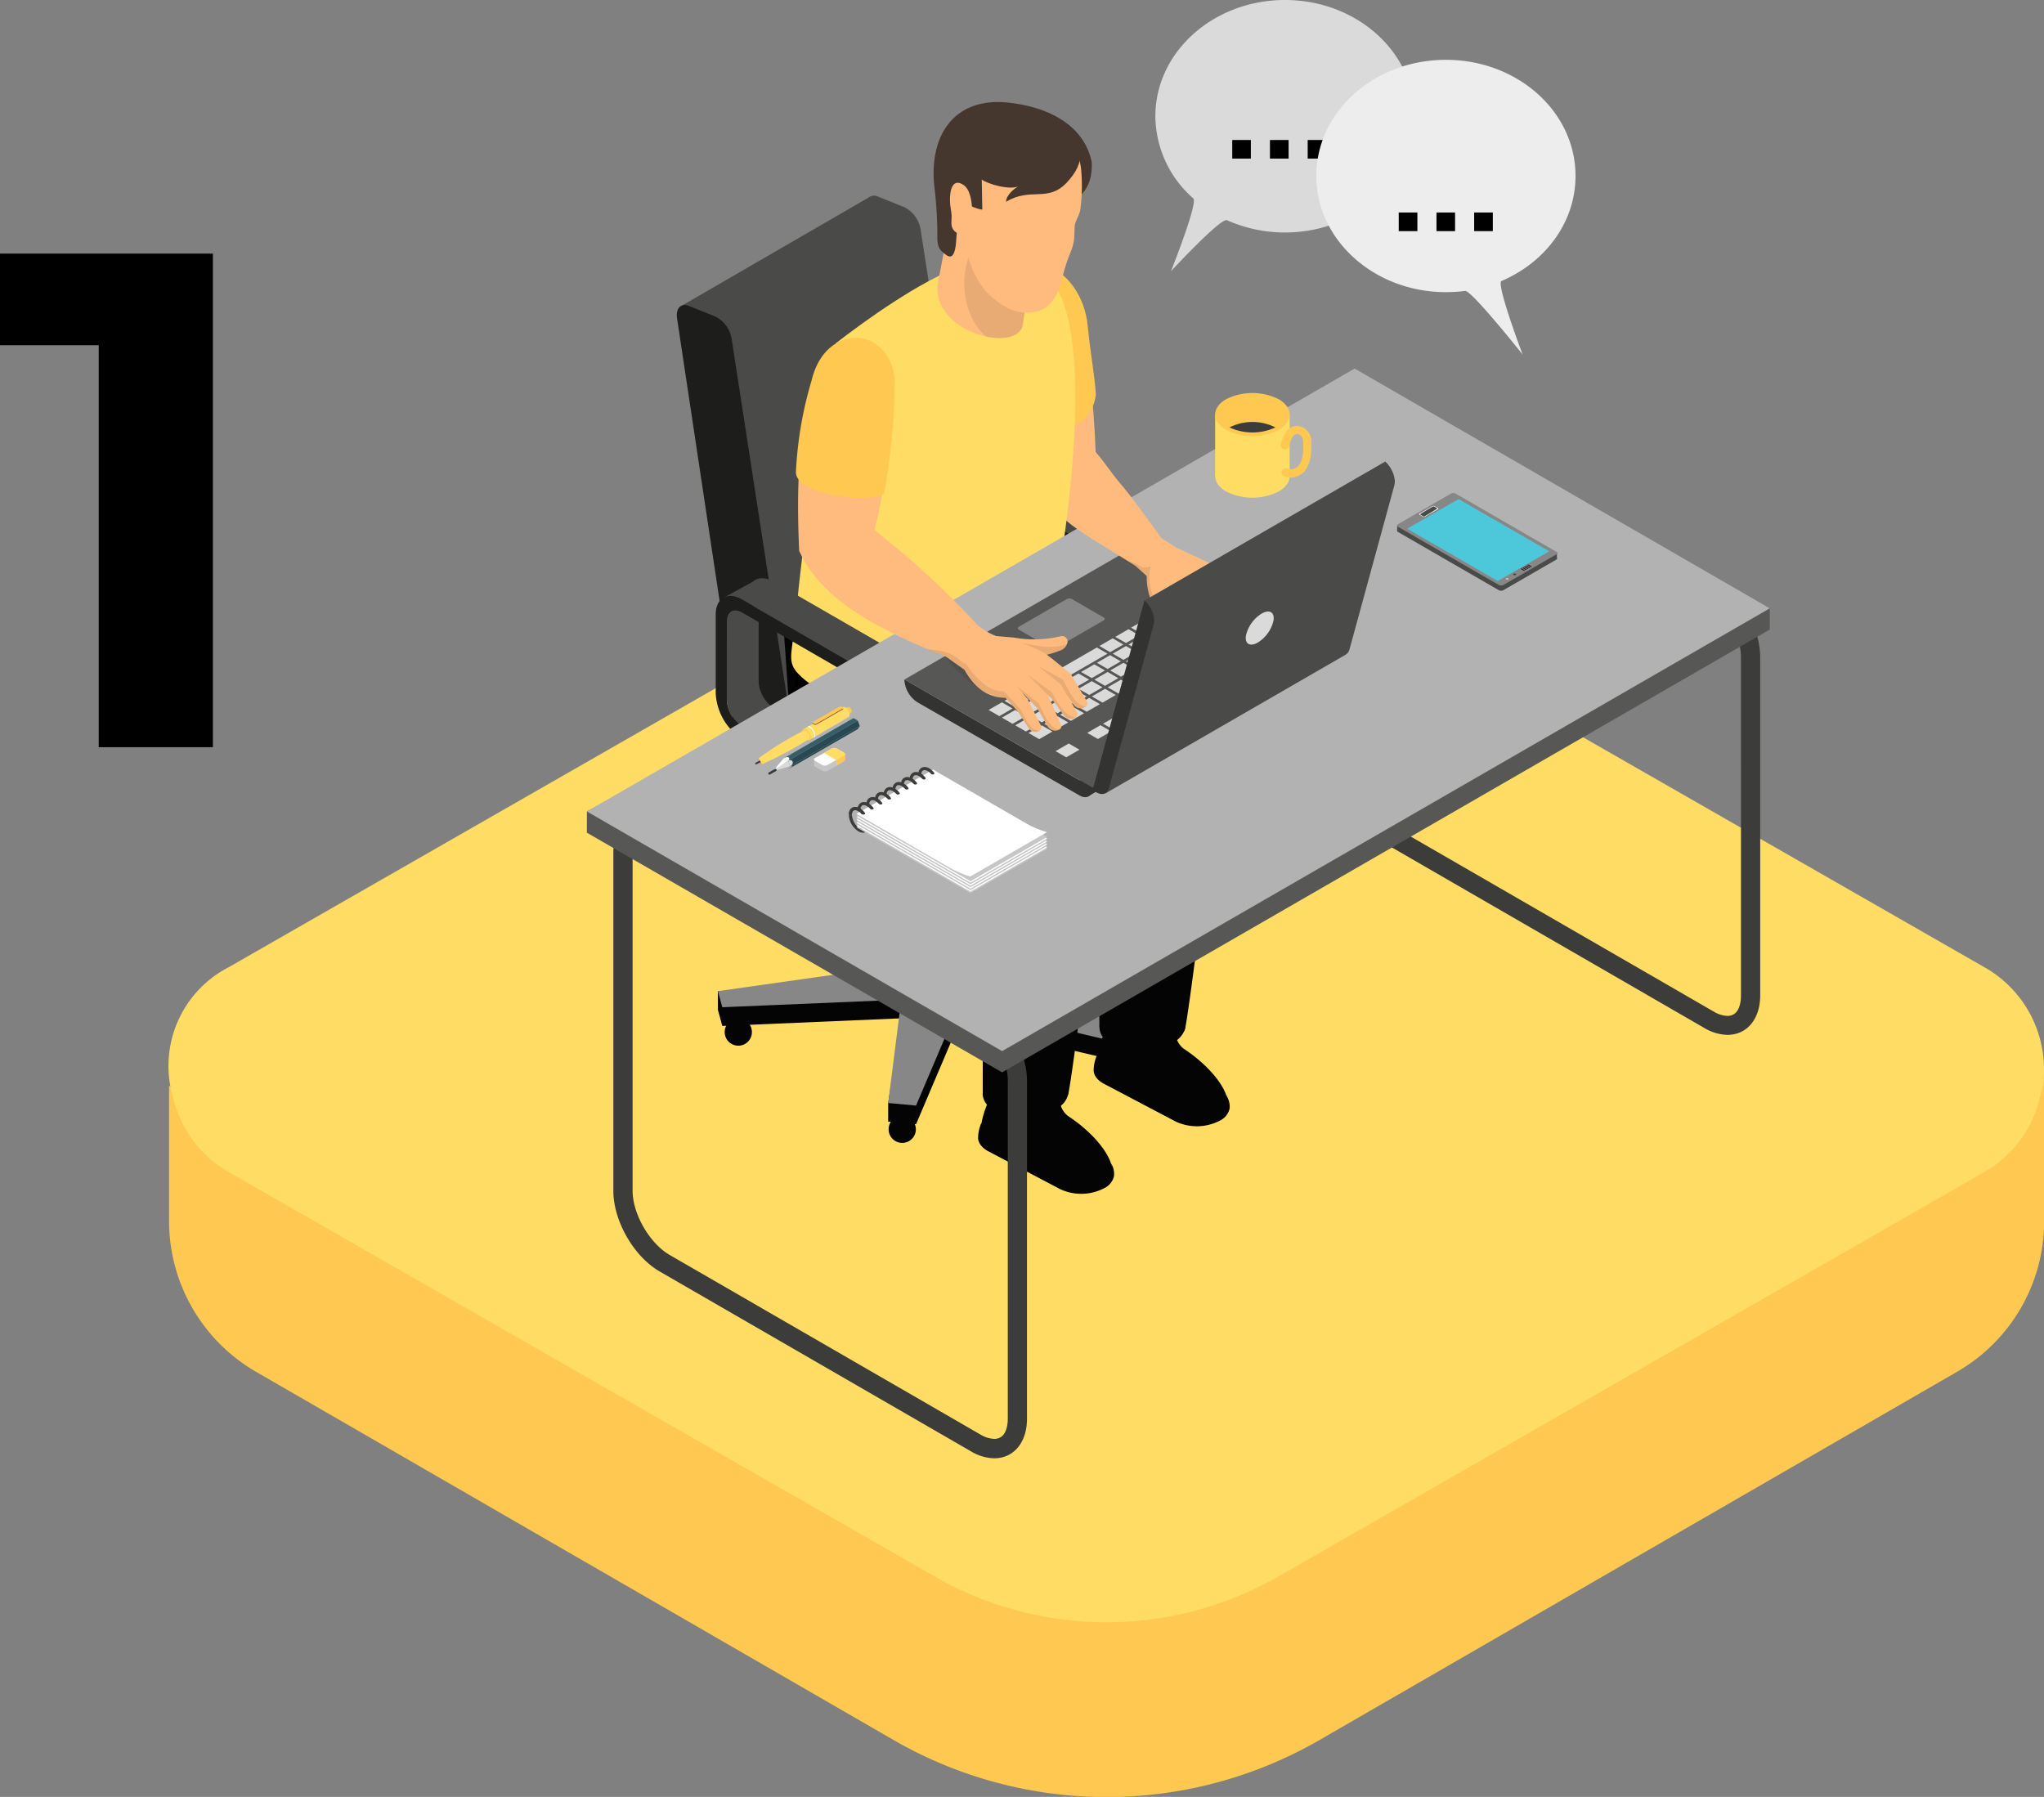 <?xml version="1.0" encoding="UTF-8"?> <svg xmlns="http://www.w3.org/2000/svg" viewBox="0 0 409.96 360.41"><rect x="0" y="0" width="409.96" height="360.41" fill="#808080" stroke="none"/> <defs> <style>.cls-1{fill:#ffc850;}.cls-2{fill:#ffdc64;}.cls-3{fill:#030403;}.cls-4{fill:#878787;}.cls-5{fill:#4a4a49;}.cls-11,.cls-6,.cls-7{fill:#1d1d1b;}.cls-7{opacity:0.2;}.cls-8{fill:#ffbb7d;}.cls-9{fill:#575756;}.cls-10{fill:#45362e;}.cls-11{opacity:0.1;}.cls-12{fill:#3c3c3b;}.cls-13{fill:#b2b2b2;}.cls-14,.cls-25{fill:#fff;}.cls-15{fill:#eb9481;}.cls-16{fill:#824639;}.cls-17{fill:#375d68;}.cls-18{fill:#284952;}.cls-19{fill:#dadada;}.cls-20{fill:#c6c6c6;}.cls-21{fill:#333332;}.cls-22{fill:#4dc8db;}.cls-23{fill:#273340;}.cls-24,.cls-25{opacity:0.5;}.cls-26{fill:#ededed;}</style> </defs> <title>zayavka1</title> <g id="Слой_2" data-name="Слой 2"> <g id="Слой_1-2" data-name="Слой 1"> <path class="cls-1" d="M272.49,304.38a101.1,101.1,0,0,1-101.1,0L33.91,217.77v27.15a34.94,34.94,0,0,0,17.46,30.24L179.21,349a85.46,85.46,0,0,0,85.46,0L392.5,275.16A34.9,34.9,0,0,0,410,244.93V214.54Z"></path> <path class="cls-2" d="M398,194,256.34,112.83a69.26,69.26,0,0,0-68.81,0L45.87,194A22.27,22.27,0,0,0,34.79,220.4a23.26,23.26,0,0,0,11.08,14.69l141.66,81.15a69.26,69.26,0,0,0,68.81,0L398,235.08a23.25,23.25,0,0,0,11.07-14.69,25.36,25.36,0,0,0,.69-2.83A23.52,23.52,0,0,0,398,194Z"></path> <path class="cls-3" d="M215.66,186.3a2.73,2.73,0,1,0,2.73-2.73A2.72,2.72,0,0,0,215.66,186.3Z"></path> <path class="cls-3" d="M222.07,213.85a2.73,2.73,0,1,0,2.72-2.72A2.72,2.72,0,0,0,222.07,213.85Z"></path> <path class="cls-3" d="M178.23,226.51a2.73,2.73,0,1,0,2.72-2.73A2.72,2.72,0,0,0,178.23,226.51Z"></path> <path class="cls-3" d="M145.35,207a2.73,2.73,0,1,0,2.72-2.72A2.72,2.72,0,0,0,145.35,207Z"></path> <path class="cls-3" d="M165.53,180.47a2.72,2.72,0,1,0,2.72-2.72A2.72,2.72,0,0,0,165.53,180.47Z"></path> <polygon class="cls-3" points="165.34 178.35 165.34 174.6 170.39 176.86 189.36 194.53 216.85 181.11 220.85 179.68 220.85 183.42 197.62 199.3 228.21 206.5 228.21 210.25 225.64 213.16 192.31 205.31 183.73 225.49 178.14 224.98 178.14 221.24 180.77 204.25 144.87 205.78 143.99 202.55 143.99 198.8 178.95 197.59 165.34 178.35"></polygon> <polygon class="cls-4" points="165.34 174.6 170.39 173.12 189.36 190.78 216.85 177.37 220.85 179.68 197.62 195.55 228.21 206.5 225.64 209.41 192.31 201.56 183.73 221.75 178.14 221.24 180.77 200.51 144.87 202.03 143.99 198.8 178.95 193.84 165.34 174.6"></polygon> <path class="cls-3" d="M184.13,194.24c-2,1.19-2,3.11,0,4.3a8.26,8.26,0,0,0,7.44,0c2.05-1.19,2.05-3.11,0-4.3A8.26,8.26,0,0,0,184.13,194.24Z"></path> <rect class="cls-3" x="182.59" y="162.54" width="10.52" height="33.85"></rect> <path class="cls-5" d="M188.24,130.73l41.59,24c1.92,1.11,3.47.21,3.47-2,0-5.25-3.59-11.46-8-14l-37-21.38c-1.91-1.11-3.47-.21-3.47,2v5.39A7.7,7.7,0,0,0,188.24,130.73Z"></path> <path class="cls-5" d="M173.72,42l2.13,14.15,8.48,56.27a6,6,0,0,0,.52,1.67,6.24,6.24,0,0,0,2.29,2.65L192.9,120a2,2,0,0,0,1.93.25,2.33,2.33,0,0,0,.89-2.56l-1-6.31-9.34-60.6-.73-4.71a6.13,6.13,0,0,0-3.24-4.51l-5.34-2.14a1.74,1.74,0,0,0-1.66.07A2.41,2.41,0,0,0,173.72,42Z"></path> <polygon class="cls-5" points="194.49 176.81 232.61 154.73 185.93 117.02 147.67 139.14 194.49 176.81"></polygon> <polygon class="cls-5" points="136.88 61.24 174.44 39.49 194.94 120.21 157.19 142.01 136.88 61.24"></polygon> <path class="cls-3" d="M150.32,152.65l41.59,24c1.91,1.11,3.47.21,3.47-2,0-5.25-3.59-11.46-8-14l-37-21.38c-1.92-1.11-3.47-.21-3.47,2v5.38A7.67,7.67,0,0,0,150.32,152.65Z"></path> <path class="cls-6" d="M157.79,139.62,146.75,68a6.13,6.13,0,0,0-3.24-4.5l-5.33-2.14c-1.61-.64-2.69.5-2.38,2.52l10.6,70.43a6.45,6.45,0,0,0,2.82,4.31l5.76,3.32C156.78,143,158.14,141.86,157.79,139.62Z"></path> <path class="cls-5" d="M224.62,131v2.56l1.11.64c2.91,1.68,5.27.32,5.27-3v-15.8a11.67,11.67,0,0,0-5.27-9.13L199.46,91.09c-2.91-1.68-5.27-.32-5.27,3v1.29l2.22,1.28V95.41c0-1.94,1.37-2.73,3.05-1.76l26.27,15.16a6.77,6.77,0,0,1,3.05,5.29v15.8c0,1.94-1.37,2.73-3.05,1.76Z"></path> <polygon class="cls-5" points="223.04 138.29 229.59 134.5 229.59 111.95 226.97 108.19 195.86 90.66 189.28 94.44 218.72 110.03 222.97 116.34 223.04 138.29"></polygon> <path class="cls-5" d="M193.08,97.33l1.11.64,2.22,1.28v12a6.77,6.77,0,0,0,3.05,5.28l22.94,13.24v3.84c0,1.95-1.37,2.73-3.06,1.76l-26.26-15.16A6.73,6.73,0,0,1,190,114.9V99.08C190,97.15,191.38,96.35,193.08,97.33Z"></path> <path class="cls-6" d="M187.8,97.8v15.82a11.66,11.66,0,0,0,5.28,9.12l26.26,15.16c2.91,1.68,5.28.32,5.28-3v-15.8a11.7,11.7,0,0,0-5.28-9.14L196.41,96.69l-2.22-1.28-1.11-.65C190.17,93.09,187.8,94.46,187.8,97.8ZM190,99.08c0-1.93,1.35-2.73,3.05-1.75l1.11.64,2.22,1.28,22.93,13.24a6.74,6.74,0,0,1,3.06,5.29v15.8c0,1.95-1.37,2.73-3.06,1.76l-26.26-15.16A6.73,6.73,0,0,1,190,114.9Z"></path> <path class="cls-3" d="M222.88,233.51c-1-3.23-4.59-7-8.72-9.7a4.36,4.36,0,0,1-1.58-2.87c-.09-.41-.2-.88-.3-1.32a5,5,0,0,0-1.28-2.46l-10.28-.59c-.46.69-.93,1.41-1.37,2.15s-.75,1.39-1.07,2.13a18.17,18.17,0,0,0-1.46,4.64,17.12,17.12,0,0,0-.39,2.72,3.12,3.12,0,0,0,1.95,2.71l14.2,7.48a9.78,9.78,0,0,0,8.89-.32,3.38,3.38,0,0,0,1.68-2.25,5.24,5.24,0,0,0,0-.56A5.59,5.59,0,0,0,222.88,233.51Z"></path> <path class="cls-3" d="M223.43,235.9c-.1.33,0,0,0,0a3.52,3.52,0,0,1-1.71,2.29,10,10,0,0,1-9.07.33l-14.47-7.63c-2.23-1.23-2-2.77-2-2.77a7.32,7.32,0,0,1,.71-3c-.46,1.22,4.53,3.06,6.67,4.89a36.75,36.75,0,0,0,10,6.15,13.25,13.25,0,0,0,4.28,1.1A5.43,5.43,0,0,0,222,236a2.84,2.84,0,0,0,.87-2.62A4,4,0,0,1,223.43,235.9Z"></path> <path class="cls-3" d="M220.5,165l-12.42,7.58L198.42,167l-35.49-20.68a9.85,9.85,0,0,1-4.89-7.88l-1.24-17.78c11.66,6.2,25.74,11.73,37.67,17.74a94.17,94.17,0,0,1,16.4,10C216.92,153.28,220.68,158.69,220.5,165Z"></path> <path class="cls-3" d="M197.12,219.38c-.1-16,.57-51.72,1.56-53.51a17.4,17.4,0,0,1,5-5.71c2.74-1.8,5.94-3.43,9.16-2.81A9.62,9.62,0,0,1,220.5,165c.67,3.9-5.55,52.2-6.25,54.43s-6.3.48-8.55,1.15Z"></path> <path class="cls-3" d="M214.22,219.56a4.18,4.18,0,0,1-1.62,2.36,7.44,7.44,0,0,1-.68.49,8,8,0,0,1-.91.49,6.37,6.37,0,0,1-1,.4,13.57,13.57,0,0,1-10.27-.43,6.28,6.28,0,0,1-1.47-1,3.41,3.41,0,0,1-1.18-2.45,4.35,4.35,0,0,1,2.38-3.52,13.42,13.42,0,0,1,12.15-.46C213.71,216.48,214.57,218,214.22,219.56Z"></path> <path class="cls-3" d="M246.06,220c-1-3.24-4.59-7-8.71-9.7a4.32,4.32,0,0,1-1.58-2.88c-.1-.41-.2-.87-.3-1.31a5,5,0,0,0-1.29-2.47L223.91,203c-.47.68-.94,1.4-1.38,2.14s-.75,1.39-1.07,2.13a23,23,0,0,0-1.84,7.36,3.08,3.08,0,0,0,1.94,2.71l14.21,7.48a9.78,9.78,0,0,0,8.89-.31,3.45,3.45,0,0,0,1.68-2.25,5.43,5.43,0,0,0,0-.57A5.24,5.24,0,0,0,246.06,220Z"></path> <path class="cls-3" d="M246.62,222.36c-.1.32,0,0,0,0a3.56,3.56,0,0,1-1.72,2.29,10,10,0,0,1-9.06.32l-14.48-7.62c-2.23-1.23-2-2.77-2-2.77a7.12,7.12,0,0,1,.7-3c-.46,1.21,4.53,3.05,6.67,4.89a37.26,37.26,0,0,0,10,6.14,13.58,13.58,0,0,0,4.29,1.11,5.45,5.45,0,0,0,4.07-1.36,2.87,2.87,0,0,0,.87-2.63A4,4,0,0,1,246.62,222.36Z"></path> <path class="cls-3" d="M243.87,151.62l-12.41,7.59-46.12-24.27c-2.84-1.65-3.71-6.65-3.93-9.93l1.18-15C208.67,123.9,245.38,133.54,243.87,151.62Z"></path> <path class="cls-3" d="M220.5,206c-.09-16,.57-51.71,1.56-53.5a17.09,17.09,0,0,1,5-5.71c2.74-1.8,5.94-3.43,9.16-2.81a9.57,9.57,0,0,1,7.68,7.69c.68,3.89-5.55,52.59-6.25,54.83s-6.29.08-8.54.74Z"></path> <path class="cls-3" d="M235.07,202.15c3.43,1.8,3.55,4.95.27,7a13.44,13.44,0,0,1-12.16.47c-3.43-1.81-3.55-4.95-.27-7A13.41,13.41,0,0,1,235.07,202.15Z"></path> <path class="cls-7" d="M210.87,148.41a94.17,94.17,0,0,0-16.4-10c3.63-1.69,5.43-3.54,6.37-8.6a16.34,16.34,0,0,0,1.06,8.84C203.56,142.58,209.54,144.39,210.87,148.41Z"></path> <path class="cls-8" d="M219.75,90.66c-.43-10.76-1.09-13.92-2.16-24.78-1.21-12.32-13.7-17.6-16.6-5.24-.51,8.77,1.71,21,3.64,34.37,2.47,5.4,5.29,6,9.27,9.45,4.63-2,8.47-4.38,10.9-7.36C222.88,94.89,221.61,92.77,219.75,90.66Z"></path> <path class="cls-1" d="M218.16,65.34c-1.21-12.32-14.67-18-17.58-5.6-.38,6.6,1,15.68,2.54,25.45,3.09,2.72,15.44,3.09,16.68-6C219.58,75.39,218.71,71,218.16,65.34Z"></path> <path d="M160,134.44c0,.08-1,4.08-1.23,5.63,11.29,12.24,41.26,6.74,45.63-1.62.33-1.87,1-3.6,1.28-6.08C195.09,141.76,168.72,142.21,160,134.44Z"></path> <path class="cls-9" d="M194.6,143.64a19.52,19.52,0,0,1-6.07,1.54l.74-3.46a24.16,24.16,0,0,0,6.08-1.54Z"></path> <path class="cls-2" d="M208.13,132.05c-9.11,8.17-38.31,14-48.28,2.81-2.07-2.34-.85-4.45-.41-10,.62-5.88,1.21-11.28,1.81-16.19,2.35-19.19,4.54-31.3,6.14-37.48.29-1.2,0-1.6.27-2.36,6-4.65,16.66-12.27,24.56-15.21C200,52.29,201.64,54,206,54,224.65,54.06,211.09,129.37,208.13,132.05Z"></path> <path class="cls-10" d="M212.12,41.6c4.77-1.25,7.09-4.25,6.84-9.06-1.23-6.24-6.88-10.83-16.58-11.94-10.86-1.25-16.45,6.45-14.86,17.83A84.28,84.28,0,0,1,188,48c.13,2.18.95,2.76,2.92,3.45Z"></path> <path class="cls-8" d="M197.83,67.51c3.25.7,6.26.19,7.14-1.76a1.86,1.86,0,0,0,.1-.25l.87-5.46.26-1.64L190.35,45l-2,10.55C186.55,62.06,192.5,66.39,197.83,67.51Z"></path> <path class="cls-11" d="M197.83,67.51c3.25.7,6.26.19,7.14-1.76a1.86,1.86,0,0,0,.1-.25l.87-5.46-11.69-8.35C192.1,57.86,194.22,64.63,197.83,67.51Z"></path> <path class="cls-8" d="M216.84,34c-.65-6.79-7.27-10.31-14.5-11.28-9.9-1.34-13.05,5.42-13.9,13a49.26,49.26,0,0,0,1.4,11.62l4.41,4.28a17.35,17.35,0,0,0,3.37,6.67c2.3,2.45,5.3,4.52,8.4,4.4,3.33,0,5.75-1.63,7-6.8,1.21-4.89,1.9-5.13,2.33-7.39.24-1.28.1-2.79.25-3.48s.85-1.91,1.06-2.83A36.37,36.37,0,0,0,216.84,34Z"></path> <path class="cls-10" d="M213.92,36.66c-3.81,4-7.23.82-12.14,3.82,0-1.33,1.69-2.77,2.74-3.24-1.65,1.07-6.46-.32-7.61-1.23,0,.19.11,5.92.11,6-.64.18-4.46-1.56-4.74-1.95,0,0-.08,3-.52,8.49-.33,4.17-1.77,2.79-2.5,2.18-1-.84-1.16-14.75-1.18-15-.24-3,.72-15.42,15.06-13.48C210,23.16,222.17,27.94,213.92,36.66Z"></path> <path class="cls-8" d="M195,42c-.15-1.53-.3-4.13-2-5.06-2.26-1.25-2.53,2-2.46,3.47,0,.94.28,1.86.32,2.81s-.25,2,.32,2.82c1.4,2,3.17-.72,3.56-1.84C195,43.73,195.3,42.3,195,42Z"></path> <path class="cls-5" d="M180.37,156.65v2.56l1.12.65c2.9,1.67,5.26.32,5.26-3V141a11.69,11.69,0,0,0-5.26-9.14l-26.28-15.16c-2.91-1.68-5.26-.32-5.26,3V121l2.21,1.28V121c0-1.94,1.37-2.73,3.05-1.76l26.28,15.16a6.8,6.8,0,0,1,3,5.29v15.81c0,1.93-1.37,2.73-3,1.75Z"></path> <polygon class="cls-5" points="178.79 163.78 185.34 159.99 185.34 137.44 182.72 133.68 151.95 116.15 145.04 119.93 174.47 135.52 178.72 141.82 178.79 163.78"></polygon> <path class="cls-5" d="M148.83,122.82l1.12.64,2.21,1.28v12a6.78,6.78,0,0,0,3.05,5.28l22.94,13.24v3.84c0,2-1.37,2.73-3.06,1.76l-26.26-15.16a6.76,6.76,0,0,1-3.05-5.28V124.57C145.78,122.64,147.14,121.84,148.83,122.82Z"></path> <path class="cls-6" d="M143.55,123.29V139.1a11.66,11.66,0,0,0,5.28,9.13l26.26,15.16c2.91,1.68,5.28.32,5.28-3v-15.8a11.68,11.68,0,0,0-5.28-9.14l-22.93-13.24L150,120.89l-1.12-.64C145.92,118.57,143.55,119.94,143.55,123.29Zm2.23,1.28c0-1.93,1.36-2.73,3.05-1.75l1.12.64,2.21,1.28L175.09,138a6.74,6.74,0,0,1,3.06,5.29v15.8c0,2-1.37,2.73-3.06,1.76l-26.26-15.16a6.76,6.76,0,0,1-3.05-5.28Z"></path> <path class="cls-12" d="M194.69,291.07l-62.31-36c-5.25-3-9.36-10.16-9.36-16.22V171.11c0-4.74,2.64-7.92,6.58-7.92a9.46,9.46,0,0,1,4.71,1.4l62.31,36c5.25,3,9.36,10.16,9.36,16.22v67.77c0,4.74-2.65,7.92-6.58,7.92A9.46,9.46,0,0,1,194.69,291.07Zm-67.81-120v67.77c0,4.65,3.41,10.55,7.44,12.88l62.3,36a5.82,5.82,0,0,0,2.79.89c2.46,0,2.72-2.85,2.72-4.07V216.78c0-4.65-3.4-10.55-7.43-12.88l-62.31-36a5.79,5.79,0,0,0-2.78-.89C127.14,167,126.88,169.89,126.88,171.11Z"></path> <path class="cls-12" d="M341.75,206.14l-62.3-36c-5.26-3-9.37-10.16-9.37-16.22V86.18c0-4.74,2.65-7.93,6.58-7.93a9.48,9.48,0,0,1,4.71,1.41l62.31,36c5.25,3,9.36,10.16,9.36,16.22v67.77c0,4.74-2.64,7.92-6.58,7.92A9.46,9.46,0,0,1,341.75,206.14Zm-67.81-120V154c0,4.65,3.4,10.55,7.43,12.88l62.31,36a5.79,5.79,0,0,0,2.78.89c2.46,0,2.72-2.85,2.72-4.07V131.85c0-4.66-3.41-10.55-7.44-12.88l-62.3-36a5.82,5.82,0,0,0-2.79-.89C274.2,82.11,273.94,85,273.94,86.18Z"></path> <polygon class="cls-9" points="117.71 167.02 200.99 215.09 354.96 126.27 354.96 122.02 271.69 78.17 117.71 162.76 117.71 167.02"></polygon> <polygon class="cls-13" points="117.71 162.76 200.99 210.83 354.96 122.02 271.69 73.92 117.71 162.76"></polygon> <polygon class="cls-2" points="170.15 143.84 163.47 147.78 163.1 148 162.32 148.45 161.1 146.26 161.91 145.81 162.25 145.62 168.99 141.86 170.15 143.84"></polygon> <path class="cls-1" d="M170.84,142.69c0,.33-1.15,1-1.43.84a1.12,1.12,0,0,1-.5-.88c0-.32,1.15-1,1.43-.83A1.1,1.1,0,0,1,170.84,142.69Z"></path> <path class="cls-1" d="M162.6,147.87c0,.56-.4.79-.89.51a2,2,0,0,1-.89-1.54c0-.56.4-.79.89-.51A2,2,0,0,1,162.6,147.87Z"></path> <path class="cls-14" d="M163.5,147.51a2,2,0,0,1,0,.27l-.37.22a.65.65,0,0,0,.17-.49,2,2,0,0,0-.92-1.59.73.73,0,0,0-.38-.12c-.06,0,.28-.18.28-.18l.22.1A2.38,2.38,0,0,1,163.5,147.51Z"></path> <path class="cls-2" d="M170.4,143.31c0,.52-.36.73-.81.47a1.79,1.79,0,0,1-.81-1.41c0-.52.36-.73.81-.47A1.79,1.79,0,0,1,170.4,143.31Z"></path> <path class="cls-15" d="M153,152.94c0,.31-.22.43-.48.28a1.08,1.08,0,0,1-.49-.84c0-.31.22-.43.49-.28A1.1,1.1,0,0,1,153,152.94Z"></path> <path class="cls-2" d="M162.41,147.76a1.52,1.52,0,0,0-.7-1.21.46.46,0,0,0-.5,0,62.49,62.49,0,0,0-9.06,5.55l.7,1.17a65.17,65.17,0,0,0,9.33-5A.53.53,0,0,0,162.41,147.76Z"></path> <path class="cls-16" d="M169,142.31l-5.23,3a.57.57,0,0,1-.51,0l-.16-.09c-.08-.05-.12-.08-.1-.3.1,0,5.33-3,5.33-3a.52.52,0,0,1,.51,0l.16.09c.11,0,.11.14.11.15S169.09,142.27,169,142.31Z"></path> <path class="cls-1" d="M169,142.16l-5.23,3a.57.57,0,0,1-.51,0l-.16-.09c-.14-.09-.14-.22,0-.3l5.23-3a.57.57,0,0,1,.51,0l.16.1A.15.15,0,0,1,169,142.16Z"></path> <path class="cls-12" d="M152.52,152.88a.27.27,0,0,0-.1-.32,7.86,7.86,0,0,0-.92.46.29.29,0,0,0,.09.33,6.56,6.56,0,0,0,.92-.46Z"></path> <polygon class="cls-13" points="157.2 153.81 156.77 152.7 157.2 152.09 158.06 152.59 158.49 153.69 158.06 154.3 157.2 153.81"></polygon> <polygon class="cls-13" points="171.18 145.75 170.75 144.65 171.18 144.03 172.03 144.53 172.46 145.63 172.03 146.25 171.18 145.75"></polygon> <polygon class="cls-17" points="172.03 144.53 158.06 152.59 157.2 152.09 171.18 144.03 172.03 144.53"></polygon> <polygon class="cls-18" points="172.46 145.63 158.49 153.69 158.06 152.59 172.03 144.53 172.46 145.63"></polygon> <polygon class="cls-18" points="172.03 146.25 158.06 154.3 158.49 153.69 172.46 145.63 172.03 146.25"></polygon> <polygon class="cls-14" points="158.06 152.59 154.96 154.74 157.2 152.09 158.06 152.59"></polygon> <polygon class="cls-19" points="158.49 153.69 154.96 154.74 158.06 152.59 158.49 153.69"></polygon> <polygon class="cls-13" points="158.06 154.3 154.96 154.74 158.49 153.69 158.06 154.3"></polygon> <path class="cls-12" d="M154.32,155.37a.23.23,0,0,1-.12-.43l1.28-.74c.06,0,.17,0,.24.12s.08.22,0,.29l-1.27.73A.27.27,0,0,1,154.32,155.37Z"></path> <path class="cls-14" d="M157.2,152.09l.86.5C158.59,152.19,158.27,151.47,157.2,152.09Z"></path> <path class="cls-19" d="M158.06,152.59l.43,1.1C159.46,153.13,158.92,152.09,158.06,152.59Z"></path> <path class="cls-13" d="M158.49,153.69l-.43.61C159,153.78,159.12,153.38,158.49,153.69Z"></path> <path class="cls-20" d="M168.12,151.27c0,.13-.3,0-.3,0a1.1,1.1,0,0,0-1,0l-.59.34-1.32.76h-1.64v1.11a.36.36,0,0,0,.21.3l1.46.84a1.1,1.1,0,0,0,1,0l1.8-1,1.54-.89a.34.34,0,0,0,.2-.32s0-1.06,0-1.06Z"></path> <path class="cls-14" d="M169.28,151.56l-1.55.89-1.79,1a1.1,1.1,0,0,1-1,0l-1.46-.84a.31.31,0,0,1,0-.58l1.82-1,1.52-.88a1.1,1.1,0,0,1,1,0l1.46.84A.31.31,0,0,1,169.28,151.56Z"></path> <path class="cls-1" d="M169.49,151.27v1.06a.37.37,0,0,1-.21.32l-1.54.89v-1.08l1.3-1.19.28-.27A.34.34,0,0,1,169.49,151.27Z"></path> <path class="cls-2" d="M169.49,151.27a.36.36,0,0,1-.21.29l-1.54.9-1.51-.89-.93-.55,1.52-.88a1.1,1.1,0,0,1,1,0l1.46.84C169.43,151.08,169.49,151.17,169.49,151.27Z"></path> <rect class="cls-21" x="216.67" y="153.44" width="11.26" height="3.67" transform="translate(-47.86 131.99) rotate(-30.01)"></rect> <path class="cls-21" d="M181.41,136.29,219.12,158c0,1.7-1.17,2.37-2.62,1.54L184,140.86a5.8,5.8,0,0,1-2.62-4.54Z"></path> <polygon class="cls-9" points="267.28 129.92 229.67 108.42 181.41 136.29 219.12 157.96 267.28 129.92"></polygon> <polygon class="cls-19" points="214.36 149.13 216.51 150.37 213.85 151.9 211.71 150.66 214.36 149.13"></polygon> <polygon class="cls-19" points="222.86 146.7 220.21 148.23 218.06 147 220.71 145.46 222.86 146.7"></polygon> <polygon class="cls-19" points="223.89 143.63 226.03 144.87 223.38 146.4 221.24 145.16 223.89 143.63"></polygon> <polygon class="cls-19" points="227.07 141.8 229.21 143.03 226.56 144.57 224.41 143.33 227.07 141.8"></polygon> <polygon class="cls-19" points="230.24 139.96 232.38 141.2 229.73 142.73 227.59 141.5 230.24 139.96"></polygon> <polygon class="cls-19" points="238.74 137.53 236.08 139.07 233.94 137.83 236.59 136.3 238.74 137.53"></polygon> <polygon class="cls-19" points="239.77 134.46 241.91 135.7 239.26 137.23 237.12 136 239.77 134.46"></polygon> <polygon class="cls-19" points="242.94 132.63 245.09 133.87 242.43 135.4 240.29 134.16 242.94 132.63"></polygon> <polygon class="cls-19" points="234.23 123.33 232.08 122.09 234.74 120.56 236.88 121.8 234.23 123.33"></polygon> <polygon class="cls-19" points="237.4 121.5 235.26 120.26 237.91 118.72 240.06 119.96 237.4 121.5"></polygon> <polygon class="cls-19" points="238.43 118.42 241.09 116.89 243.23 118.13 240.58 119.66 238.43 118.42"></polygon> <polygon class="cls-19" points="200.43 143.64 198.28 142.4 200.94 140.87 203.08 142.11 200.43 143.64"></polygon> <polygon class="cls-19" points="203.6 141.81 201.46 140.57 204.11 139.04 206.26 140.28 203.6 141.81"></polygon> <polygon class="cls-19" points="222.13 131.11 217.32 133.89 216.31 134.47 215.78 134.78 214.46 135.54 212.6 136.61 209.95 138.14 206.78 139.98 204.63 138.74 213.33 133.72 213.64 133.54 219.99 129.87 222.13 131.11"></polygon> <polygon class="cls-19" points="222.65 130.81 220.51 129.57 223.16 128.04 225.31 129.28 222.65 130.81"></polygon> <polygon class="cls-19" points="225.83 128.97 223.69 127.74 226.34 126.2 228.48 127.44 225.83 128.97"></polygon> <polygon class="cls-19" points="226.86 125.9 229.51 124.37 231.66 125.61 229.01 127.14 226.86 125.9"></polygon> <polygon class="cls-19" points="234.75 123.63 237.4 122.1 239.55 123.34 236.89 124.87 234.75 123.63"></polygon> <polygon class="cls-19" points="237.92 121.8 240.58 120.27 242.72 121.5 240.07 123.03 237.92 121.8"></polygon> <polygon class="cls-19" points="241.1 119.96 243.75 118.43 245.9 119.67 243.25 121.2 241.1 119.96"></polygon> <polygon class="cls-19" points="200.95 143.94 203.6 142.41 205.75 143.65 203.09 145.18 200.95 143.94"></polygon> <polygon class="cls-19" points="208.92 141.82 206.27 143.35 204.12 142.11 206.78 140.58 208.92 141.82"></polygon> <polygon class="cls-19" points="212.1 139.98 209.44 141.52 207.3 140.28 209.95 138.75 212.1 139.98"></polygon> <polygon class="cls-19" points="215.27 138.15 212.62 139.68 210.48 138.44 213.13 136.91 215.27 138.15"></polygon> <polygon class="cls-19" points="218.45 136.32 215.79 137.85 213.65 136.61 216.31 135.08 218.45 136.32"></polygon> <polygon class="cls-19" points="221.62 134.48 218.97 136.01 216.82 134.78 219.48 133.25 221.62 134.48"></polygon> <polygon class="cls-19" points="224.8 132.65 222.15 134.18 220 132.94 222.65 131.41 224.8 132.65"></polygon> <polygon class="cls-19" points="227.97 130.82 225.32 132.35 223.18 131.11 225.83 129.58 227.97 130.82"></polygon> <polygon class="cls-19" points="231.15 128.98 228.5 130.51 226.35 129.28 229.01 127.75 231.15 128.98"></polygon> <polygon class="cls-19" points="237.42 125.17 240.07 123.64 242.22 124.88 239.56 126.41 237.42 125.17"></polygon> <polygon class="cls-19" points="245.39 123.04 242.74 124.58 240.59 123.34 243.25 121.81 245.39 123.04"></polygon> <polygon class="cls-19" points="243.77 121.5 246.42 119.97 248.57 121.21 245.91 122.74 243.77 121.5"></polygon> <polygon class="cls-19" points="203.62 145.48 206.27 143.95 208.41 145.19 205.76 146.72 203.62 145.48"></polygon> <polygon class="cls-19" points="211.59 143.36 208.94 144.89 206.79 143.65 209.44 142.12 211.59 143.36"></polygon> <polygon class="cls-19" points="209.97 141.82 212.62 140.28 214.77 141.52 212.11 143.06 209.97 141.82"></polygon> <polygon class="cls-19" points="213.14 139.98 215.79 138.45 217.94 139.69 215.29 141.22 213.14 139.98"></polygon> <polygon class="cls-19" points="216.32 138.15 218.97 136.62 221.12 137.86 218.46 139.39 216.32 138.15"></polygon> <polygon class="cls-19" points="219.49 136.32 222.15 134.78 224.29 136.02 221.64 137.56 219.49 136.32"></polygon> <polygon class="cls-19" points="227.47 134.19 224.81 135.72 222.67 134.48 225.32 132.95 227.47 134.19"></polygon> <polygon class="cls-19" points="225.84 132.65 228.5 131.12 230.64 132.36 227.99 133.89 225.84 132.65"></polygon> <polygon class="cls-19" points="234.34 130.22 231.16 132.06 229.02 130.82 232.19 128.98 229.53 127.44 232.18 125.91 234.85 127.45 235.72 127.95 236.99 128.69 235.22 129.71 234.34 130.22"></polygon> <polygon class="cls-19" points="242.23 127.95 240.09 126.71 242.74 125.18 244.88 126.42 242.23 127.95"></polygon> <polygon class="cls-19" points="245.91 123.34 248.06 124.58 245.4 126.11 243.26 124.88 245.91 123.34"></polygon> <polygon class="cls-19" points="246.44 123.04 249.09 121.51 251.23 122.75 248.58 124.28 246.44 123.04"></polygon> <polygon class="cls-19" points="206.28 147.02 208.94 145.49 211.08 146.73 208.43 148.26 206.28 147.02"></polygon> <polygon class="cls-19" points="211.6 146.43 209.46 145.19 212.11 143.66 214.26 144.9 211.6 146.43"></polygon> <polygon class="cls-19" points="212.63 143.36 215.29 141.82 217.43 143.06 214.78 144.59 212.63 143.36"></polygon> <polygon class="cls-19" points="218.46 139.99 220.61 141.23 217.96 142.76 215.81 141.52 218.46 139.99"></polygon> <polygon class="cls-19" points="218.99 139.69 221.64 138.16 223.78 139.4 221.13 140.93 218.99 139.69"></polygon> <polygon class="cls-19" points="222.16 137.86 224.81 136.33 226.96 137.56 224.31 139.1 222.16 137.86"></polygon> <polygon class="cls-19" points="227.48 137.26 225.34 136.02 227.99 134.49 230.13 135.73 227.48 137.26"></polygon> <polygon class="cls-19" points="228.51 134.19 231.16 132.66 233.31 133.9 230.66 135.43 228.51 134.19"></polygon> <polygon class="cls-19" points="234.86 130.52 235.83 129.96 237.52 128.99 239.66 130.23 237.97 131.2 237 131.76 233.83 133.59 231.69 132.36 234.86 130.52"></polygon> <polygon class="cls-19" points="250.22 129.5 247.56 131.03 245.42 129.79 248.07 128.26 250.22 129.5"></polygon> <polygon class="cls-19" points="251.25 126.42 253.39 127.66 250.74 129.19 248.59 127.96 251.25 126.42"></polygon> <polygon class="cls-19" points="254.42 124.59 256.57 125.83 253.91 127.36 251.77 126.12 254.42 124.59"></polygon> <path class="cls-4" d="M204.37,126.31l6.37,3.68a1.19,1.19,0,0,0,1,0l9.61-5.55a.32.32,0,0,0,0-.6L215,120.16a1.21,1.21,0,0,0-1.05,0l-9.6,5.55C204.08,125.87,204.08,126.14,204.37,126.31Z"></path> <path class="cls-8" d="M196.1,125.42a170.26,170.26,0,0,0-20.74-19.12c2-7.34,3.51-18,3.68-29,0-11.66-13.08-12.57-16-.22-2.3,8.48-3.5,17-2.75,33.41,4.3,9.43,14.67,15.33,29.41,21.21C194.9,133,197.85,130.84,196.1,125.42Z"></path> <path class="cls-8" d="M217.8,141.71a1.72,1.72,0,0,1-2.37-.25l-2.59-3.5L208,133.85l-.27-.22,2.77-1.92,4.25,3.43,3.37,5.77A.84.84,0,0,1,217.8,141.71Z"></path> <path class="cls-11" d="M217.8,141.7a1.71,1.71,0,0,1-2.37-.24l-2.59-3.5L208,133.85l.3-.21,4.9,2.68C214.52,138.9,215.91,141.65,217.8,141.7Z"></path> <path class="cls-8" d="M215.74,143.9a1.75,1.75,0,0,1-2.28-.32l-2.59-3.51-5.15-4.33,2.27-2.32,4.75,3.83,3.38,5.77A.89.89,0,0,1,215.74,143.9Z"></path> <path class="cls-8" d="M214,129.18a2.2,2.2,0,0,1-1.52,1.35,16,16,0,0,1-6,1.18l-1.33.33-3.49.85-1.32-3.79-.25-.71-.28-.81,3.55.3a22.93,22.93,0,0,0,9.53-.3A1.11,1.11,0,0,1,214,129.18Z"></path> <path class="cls-11" d="M214,129.18a2.2,2.2,0,0,1-1.52,1.35,16,16,0,0,1-6,1.18l-1.33.33-4.81-2.94-1.19-.73.94,0C205.38,128.63,210.1,130.73,214,129.18Z"></path> <path class="cls-8" d="M210.46,131.71l-6.36,6-1.94,1.83-.45.42c-3.92,0-6.52-2.44-8.26-5.6l-3.74-2.66a4.8,4.8,0,0,1,.8-3c1.35-2.23,4-4,5.59-3.29a13.45,13.45,0,0,0,7.09,3C206.23,129.41,209,130.44,210.46,131.71Z"></path> <path class="cls-11" d="M215.74,143.9a1.75,1.75,0,0,1-2.28-.32l-2.59-3.51-5.15-4.33.39-.39,4.82,3.46c1.35,2.58,2.92,5,4.8,5.06A0,0,0,0,1,215.74,143.9Z"></path> <path class="cls-8" d="M212.89,145.53a.86.86,0,0,1-.39.78,1.73,1.73,0,0,1-2.31-.52L208,142l-4.21-4.41-.43-.45,2.51-2.06,4.3,4.33Z"></path> <path class="cls-11" d="M212.5,146.31a1.73,1.73,0,0,1-2.31-.52L208,142l-4.21-4.41c.1-.11,4.53,3.49,4.53,3.49C209.68,143.69,210.62,146.26,212.5,146.31Z"></path> <path class="cls-8" d="M208.91,145.79a.82.82,0,0,1-.35.76,1.62,1.62,0,0,1-2.17-.39l-2.22-3.43L201.71,140l-1.23-1.37-.38-.42,2.67-2.12,1.33,1.66,2,2.48Z"></path> <path class="cls-11" d="M208.55,146.55a1.61,1.61,0,0,1-2.16-.39l-2.22-3.43L201.71,140c-3.92,0-10.26-5.09-12-8.26l-3.68-1.5c6.25.41,5.89,2.4,7.69,2.9,2.1,3,4.31,5.15,6.76,5.49a4.57,4.57,0,0,0,.83,0l.85.91,2.55,2.76C206.07,144.89,206.67,146.5,208.55,146.55Z"></path> <path class="cls-1" d="M179.47,77.26c0-11.66-13.8-13.26-16.7-.91a76.85,76.85,0,0,0-3.13,18.23c-.35,4.66,15.14,6.65,17.69,4.36A135.47,135.47,0,0,0,179.47,77.26Z"></path> <path class="cls-8" d="M232.92,107.91c-3.33-4.6-6-8.31-8.12-10.81l-10.9,7.36c3,2.58,8.61,5.68,14,9.14C233.07,114.89,235.78,113.31,232.92,107.91Z"></path> <path class="cls-8" d="M227.43,112.61a2.3,2.3,0,0,0,.53,1.09l2,1.8.56.49,4.66,4.07,8.17-6.76-7.28-3.4-3.19-2C231.39,107.3,226.94,110,227.43,112.61Z"></path> <path class="cls-8" d="M240.23,114.68l6.05,3.43,1.11,4a2.57,2.57,0,0,0,.81,1.17,1.84,1.84,0,0,0,.72.33.86.86,0,0,0,.87-.64,2.29,2.29,0,0,0,.07-.42c0-.1,0-.21,0-.33l-1.37-5.55s-4.81-3.31-5.25-3.42a9.12,9.12,0,0,0-2.58,1.22l-.38.21Z"></path> <path class="cls-11" d="M241.89,114.82l4.64,3,1.12,4a14.66,14.66,0,0,0,.55,1.45,1.84,1.84,0,0,0,.72.33.86.86,0,0,0,.87-.64,2.29,2.29,0,0,0,.07-.42c-.83-.72-1.65-3-2.12-4.94Z"></path> <path class="cls-8" d="M238.32,116.07l2.05,1.31,4.89,3.12,1.88,3.86a2.21,2.21,0,0,0,1.84,1.26,1,1,0,0,0,.66-.46,1.63,1.63,0,0,0,0-1.14l-2.38-5.69s-6-4.07-6.49-4.1S238.32,116.07,238.32,116.07Z"></path> <path class="cls-11" d="M239.18,116.06l1.19,1.32,4.89,3.12,1.88,3.86a2.21,2.21,0,0,0,1.84,1.26,1,1,0,0,0,.66-.46c-1.14,0-3.16-2.9-3.73-5.23Z"></path> <path class="cls-8" d="M236,117.46l3.38,2.37,4.51,3.16,2.62,3.55a2.25,2.25,0,0,0,2.05.86l.2-.12A.75.75,0,0,0,249,127a1.33,1.33,0,0,0-.1-1.32l-3.5-5.08s-6.27-4.91-6.74-4.84A16.6,16.6,0,0,0,236,117.46Z"></path> <path class="cls-11" d="M237.46,117.8l1.89,2,4.51,3.16,2.62,3.55a2.25,2.25,0,0,0,2.05.86l.2-.12L249,127c-1.05.53-4.17-2.36-4.8-4.9Z"></path> <path class="cls-8" d="M234.22,119.47l6.11,4.74,2.2,3.82a2.26,2.26,0,0,0,1.95,1.08,1,1,0,0,0,.56-.43,1.48,1.48,0,0,0,0-1.23l-2.9-5.44s-5.17-4.9-5.66-4.9c-.32,0-1.24,1.1-1.79,1.79Z"></path> <path class="cls-11" d="M234.22,119.47l6.11,4.74,2.2,3.82a2.26,2.26,0,0,0,1.95,1.08,1,1,0,0,0,.56-.43c-1.16.12-3.64-2.7-4.23-5.09l-6.14-4.69Z"></path> <path class="cls-8" d="M229.92,114.54c0,.32.06.64.08,1a12.84,12.84,0,0,0,.86,4.88,16.75,16.75,0,0,0,2.42,3,14.25,14.25,0,0,1,2.14,3.44,2.21,2.21,0,0,0,.9,1.22,1,1,0,0,0,.75,0,1.42,1.42,0,0,0,.83-.69,2.53,2.53,0,0,0,.09-1.84c-.54-2-2.24-3.55-2.77-5.52a4.1,4.1,0,0,1-.1-.48c-.11-.64-.07-1.3-.24-1.93a3.88,3.88,0,0,0-2-2.26,7.85,7.85,0,0,0-2.26-.72Z"></path> <path class="cls-11" d="M226.22,112.54c.58.41,1.25.77,1.74,1.16l2,1.8a12.84,12.84,0,0,0,.86,4.88,16.75,16.75,0,0,0,2.42,3,14.25,14.25,0,0,1,2.14,3.44,2.21,2.21,0,0,0,.9,1.22,1,1,0,0,0,.75,0,3.6,3.6,0,0,1-.75-.9c-.45-.74-.72-1.58-1.15-2.33a34.84,34.84,0,0,0-2.73-3.36,9.43,9.43,0,0,1-1.88-5.53,8.35,8.35,0,0,1,.07-1.32,9.65,9.65,0,0,1,.19-1,4.48,4.48,0,0,1-1.6.25A8.56,8.56,0,0,0,226.22,112.54Z"></path> <path class="cls-5" d="M267.42,130.55l10.39-38c1.42,1.27,2.24,3.41,1.85,4.8l-9,32.92c-.38,1.39-1.82,1.51-3.21.26Z"></path> <polygon class="cls-5" points="229.57 120.44 221.69 159.15 269.92 131.3 277.81 92.59 229.57 120.44"></polygon> <path class="cls-21" d="M219.15,158.42l10.39-38c1.42,1.27,2.24,3.41,1.86,4.8l-9,32.92c-.39,1.39-1.83,1.51-3.22.26Z"></path> <path class="cls-19" d="M249.9,127.46c-.27,1.64.75,2.3,2.27,1.48a7,7,0,0,0,3.25-4.45c.27-1.64-.74-2.3-2.27-1.48A7.06,7.06,0,0,0,249.9,127.46Z"></path> <path class="cls-2" d="M256.48,92.47c2.91,1.68,2.91,4.41,0,6.1a11.71,11.71,0,0,1-10.57,0c-2.91-1.69-2.91-4.42,0-6.1A11.65,11.65,0,0,1,256.48,92.47Z"></path> <rect class="cls-2" x="243.72" y="83.14" width="14.94" height="12.38"></rect> <path class="cls-1" d="M256.19,80.25c2.92,1.68,3.2,4.25.29,5.94a11.71,11.71,0,0,1-10.57,0c-2.91-1.69-2.74-4.18.18-5.87A10.72,10.72,0,0,1,256.19,80.25Z"></path> <path class="cls-1" d="M258.89,95.8a4.37,4.37,0,0,1-1.27-.2.84.84,0,1,1,.5-1.61,2.13,2.13,0,0,0,2-.27c.94-.74,1.39-2.49,1.26-5-.08-1.59-1-1.66-1.29-1.67a1.17,1.17,0,0,0-.83.57,8.18,8.18,0,0,0-.74,1.89.84.84,0,1,1-1.62-.46,9.67,9.67,0,0,1,1-2.37A2.81,2.81,0,0,1,260,85.41a3.09,3.09,0,0,1,3,3.27c.16,3.11-.48,5.26-1.92,6.37A3.57,3.57,0,0,1,258.89,95.8Z"></path> <path class="cls-1" d="M256.47,80.08a11.78,11.78,0,0,0-10.56,0c-2.92,1.69-2.92,4.42,0,6.1a11.61,11.61,0,0,0,10.56,0C259.39,84.5,259.39,81.77,256.47,80.08Zm-.36,5.49a1.84,1.84,0,0,1-.31.16,11,11,0,0,1-9.21,0,1.59,1.59,0,0,1-.32-.16,2.52,2.52,0,0,1,0-4.86,10.93,10.93,0,0,1,9.84,0,2.52,2.52,0,0,1,0,4.86Z"></path> <path class="cls-12" d="M255.8,85.73a11,11,0,0,1-9.21,0A10.23,10.23,0,0,1,255.8,85.73Z"></path> <polygon class="cls-20" points="171.78 165.94 173.52 166.95 194.65 179.15 210.03 170.27 187.16 157.06 174.24 164.52 173.68 164.85 171.98 165.83 171.78 165.94"></polygon> <polygon class="cls-14" points="171.78 165.63 194.65 178.84 210.03 169.96 187.16 156.75 171.78 165.63"></polygon> <polygon class="cls-20" points="171.78 165.35 194.65 178.55 210.03 169.67 187.16 156.47 171.78 165.35"></polygon> <polygon class="cls-14" points="171.78 165.04 194.65 178.24 210.03 169.36 187.16 156.16 171.78 165.04"></polygon> <polygon class="cls-20" points="171.78 164.75 194.65 177.95 210.03 169.07 187.16 155.87 171.78 164.75"></polygon> <polygon class="cls-14" points="171.78 164.44 194.65 177.64 210.03 168.76 187.16 155.56 171.78 164.44"></polygon> <polygon class="cls-20" points="171.78 164.15 194.65 177.36 210.03 168.48 187.16 155.27 171.78 164.15"></polygon> <polygon class="cls-14" points="171.78 163.84 194.65 177.05 210.03 168.17 187.16 154.96 171.78 163.84"></polygon> <polygon class="cls-20" points="171.78 163.56 194.65 176.76 210.03 167.88 187.16 154.68 171.78 163.56"></polygon> <path class="cls-14" d="M171.78,163.24,190.4,174a18.08,18.08,0,0,0,4,1.73l.23.07L210,166.91a18.24,18.24,0,0,1-4.24-1.79l-18.63-10.76Z"></path> <path class="cls-12" d="M170.25,163.43a4.15,4.15,0,0,0,1.91,3.31,1.85,1.85,0,0,0,.94.28,1.16,1.16,0,0,0,.42-.07l-1.74-1,.2-.11a3.75,3.75,0,0,1-1.1-2.29l-.62-.2Z"></path> <path class="cls-12" d="M172.16,162.69a1.28,1.28,0,0,0-.63-.2c-.41,0-.66.35-.66.94,0,.11-.61-.09-.61-.09,0-.88.53-1.47,1.27-1.47a1.85,1.85,0,0,1,.94.28,3.51,3.51,0,0,1,1,.94l-.65.19A2,2,0,0,0,172.16,162.69Z"></path> <path class="cls-12" d="M172.89,163c-.14.08-.14.21,0,.3a.59.59,0,0,0,.52,0c.15-.09.15-.22,0-.3A.53.53,0,0,0,172.89,163Z"></path> <path class="cls-12" d="M170.26,163.34c0-.88.53-1.47,1.27-1.47a1.85,1.85,0,0,1,.94.28,3.44,3.44,0,0,1,1,.93c0,.08,0,.17-.08.23a.59.59,0,0,1-.52,0,2.43,2.43,0,0,0-.73-.62,1.28,1.28,0,0,0-.63-.2c-.41,0-.66.35-.66.94C170.88,163.54,170.26,163.34,170.26,163.34Z"></path> <path class="cls-12" d="M172,162.34c0-.88.54-1.47,1.27-1.47a1.85,1.85,0,0,1,.94.28,3.6,3.6,0,0,1,1,.93.17.17,0,0,1-.08.23.59.59,0,0,1-.52,0,2.61,2.61,0,0,0-.74-.62,1.28,1.28,0,0,0-.63-.2c-.41,0-.66.35-.66.94C172.63,162.55,172,162.34,172,162.34Z"></path> <path class="cls-12" d="M173.75,161.33c0-.88.53-1.46,1.27-1.46a1.85,1.85,0,0,1,.94.28,2.88,2.88,0,0,1,1,.92c.06.09,0,.17-.08.23a.49.49,0,0,1-.52,0,5.44,5.44,0,0,0-.73-.61,1.28,1.28,0,0,0-.63-.2c-.41,0-.68.35-.66.94C174.36,161.54,173.75,161.33,173.75,161.33Z"></path> <path class="cls-12" d="M175.48,160.33c0-.88.54-1.47,1.28-1.47a2,2,0,0,1,.94.28,3,3,0,0,1,1,.93c.06.08,0,.17-.08.23a.53.53,0,0,1-.52,0,6.39,6.39,0,0,0-.73-.62,1.31,1.31,0,0,0-.63-.2c-.41,0-.68.36-.66.94C176.1,160.54,175.48,160.33,175.48,160.33Z"></path> <path class="cls-12" d="M177.22,159.32c0-.88.54-1.46,1.28-1.46a1.87,1.87,0,0,1,.94.28,3.07,3.07,0,0,1,1,.92.17.17,0,0,1-.08.24.53.53,0,0,1-.52,0,5.49,5.49,0,0,0-.74-.62,1.28,1.28,0,0,0-.62-.2c-.42,0-.68.35-.66.94C177.84,159.53,177.22,159.32,177.22,159.32Z"></path> <path class="cls-12" d="M179,158.32c0-.88.54-1.47,1.27-1.47a1.92,1.92,0,0,1,.94.28,3.13,3.13,0,0,1,1,.93c.05.08,0,.17-.08.23a.51.51,0,0,1-.52,0,7.57,7.57,0,0,0-.74-.62,1.28,1.28,0,0,0-.63-.2c-.41,0-.67.36-.65.95C179.58,158.53,179,158.32,179,158.32Z"></path> <path class="cls-12" d="M180.7,157.31c0-.88.53-1.46,1.27-1.46a1.85,1.85,0,0,1,.94.28,3,3,0,0,1,1,.92.16.16,0,0,1-.07.24.55.55,0,0,1-.53,0,4.93,4.93,0,0,0-.73-.62,1.28,1.28,0,0,0-.63-.2c-.41,0-.67.35-.66.94C181.32,157.52,180.7,157.31,180.7,157.31Z"></path> <path class="cls-12" d="M182.43,156.31c0-.88.54-1.47,1.28-1.47a2,2,0,0,1,.94.28,3.1,3.1,0,0,1,1,.93c.06.08,0,.17-.08.23a.49.49,0,0,1-.52,0,7.62,7.62,0,0,0-.73-.62,1.29,1.29,0,0,0-.63-.19c-.41,0-.67.35-.66.94C183.05,156.52,182.43,156.31,182.43,156.31Z"></path> <path class="cls-12" d="M184.17,155.31c0-.89.54-1.47,1.28-1.47a1.85,1.85,0,0,1,.94.28,3.54,3.54,0,0,1,1,.92.17.17,0,0,1-.08.24.59.59,0,0,1-.52,0,2.56,2.56,0,0,0-.73-.62,1.31,1.31,0,0,0-.63-.2c-.42,0-.66.35-.66.94C184.79,155.51,184.17,155.31,184.17,155.31Z"></path> <path class="cls-5" d="M312.08,112.28l-10.54,6.09a1,1,0,0,1-.94,0l-20.19-11.66a.28.28,0,0,1,0-.53L291,100.09a1,1,0,0,1,.94,0l20.19,11.65A.29.29,0,0,1,312.08,112.28Z"></path> <polygon class="cls-5" points="280.22 105.4 280.22 106.44 312.27 112.03 312.27 110.99 280.22 105.4 280.22 105.4"></polygon> <path class="cls-4" d="M312.08,111.24l-10.54,6.08a1,1,0,0,1-.94,0l-20.19-11.65a.35.35,0,0,1-.19-.27.33.33,0,0,1,.19-.27L291,99a1,1,0,0,1,.94,0l20.19,11.66A.29.29,0,0,1,312.08,111.24Z"></path> <path class="cls-22" d="M300.4,116.54l-18.16-10.49,4.67-2.7,1.55-.9,2.4-1.38.86-.49.83-.48,18.17,10.48Z"></path> <path class="cls-14" d="M288.38,102.14l-2.61,1.5a.42.42,0,0,1-.38,0l-.68-.39a.12.12,0,0,1,0-.22l2.61-1.51a.42.42,0,0,1,.38,0l.68.39C288.49,102,288.49,102.08,288.38,102.14Z"></path> <path class="cls-5" d="M285.68,103.59a.21.21,0,0,1-.19,0l-.68-.4c0-.11,2.6-1.61,2.6-1.61a.23.23,0,0,1,.2,0l.67.39C288.28,102.08,285.68,103.59,285.68,103.59Z"></path> <path class="cls-23" d="M305.83,114.4c-.05.12-.12.12-.16.09l-.63-.36c0-.12.12-.12.16-.09Z"></path> <path class="cls-23" d="M306.16,114.21c0,.11-.11.11-.16.09l-.62-.36c0-.12.11-.12.16-.1Z"></path> <path class="cls-23" d="M306.5,114c0,.12-.11.12-.16.09l-.63-.36c.05-.12.12-.12.17-.09Z"></path> <path class="cls-23" d="M306.84,113.82c0,.11-.12.11-.16.09l-.63-.36c.05-.12.12-.12.16-.1Z"></path> <path class="cls-23" d="M307.18,113.62c-.05.12-.12.12-.16.09l-.63-.36c0-.12.12-.12.16-.09Z"></path> <path class="cls-24" d="M305.83,114.4c-.05.12-.12.12-.16.09l-.63-.36c0-.12.12-.12.16-.09Z"></path> <path class="cls-24" d="M306.16,114.21c0,.11-.11.11-.16.09l-.62-.36c0-.12.11-.12.16-.1Z"></path> <path class="cls-24" d="M306.5,114c0,.12-.11.12-.16.09l-.63-.36c.05-.12.12-.12.17-.09Z"></path> <path class="cls-24" d="M306.84,113.82c0,.11-.12.11-.16.09l-.63-.36c.05-.12.12-.12.16-.1Z"></path> <path class="cls-24" d="M307.18,113.62c-.05.12-.12.12-.16.09l-.63-.36c0-.12.12-.12.16-.09Z"></path> <path class="cls-25" d="M302.49,116c.12.06.12.17,0,.24a.49.49,0,0,1-.41,0c-.12-.07-.12-.18,0-.24a.43.43,0,0,1,.41,0Z"></path> <path class="cls-24" d="M304,115.08c.11.07.11.18,0,.24a.45.45,0,0,1-.42,0c-.11-.06-.11-.17,0-.24a.51.51,0,0,1,.42,0Z"></path> <path class="cls-19" d="M283.72,23.31c0,12.88-11.63,23.32-26,23.32a28.35,28.35,0,0,1-11.62-2.46c-1.26-.56-11.24,10.23-11.24,10.23s5.46-13.73,4.48-14.6a22.13,22.13,0,0,1-7.61-16.49c0-12.87,11.63-23.31,26-23.31S283.72,10.44,283.72,23.31Z"></path> <path d="M247.15,31.81V28.08h3.73v3.73Z"></path> <path d="M254.71,31.81V28.08h3.74v3.73Z"></path> <path d="M262.28,31.81V28.08H266v3.73Z"></path> <path class="cls-26" d="M316,35.29c0,9.3-6.07,17.33-14.85,21.07-1.15.49,4.23,14.74,4.23,14.74s-10.26-12.92-11.53-12.75a30.21,30.21,0,0,1-3.84.25c-14.35,0-26-10.44-26-23.31S275.62,12,290,12,316,22.41,316,35.29Z"></path> <path d="M280.54,46.36V42.62h3.74v3.74Z"></path> <path d="M288.11,46.36V42.62h3.73v3.74Z"></path> <path d="M295.67,46.36V42.62h3.74v3.74Z"></path> <path d="M42.7,50.87v99H19.8V69.25H0V50.87Z"></path> </g> </g> </svg> 